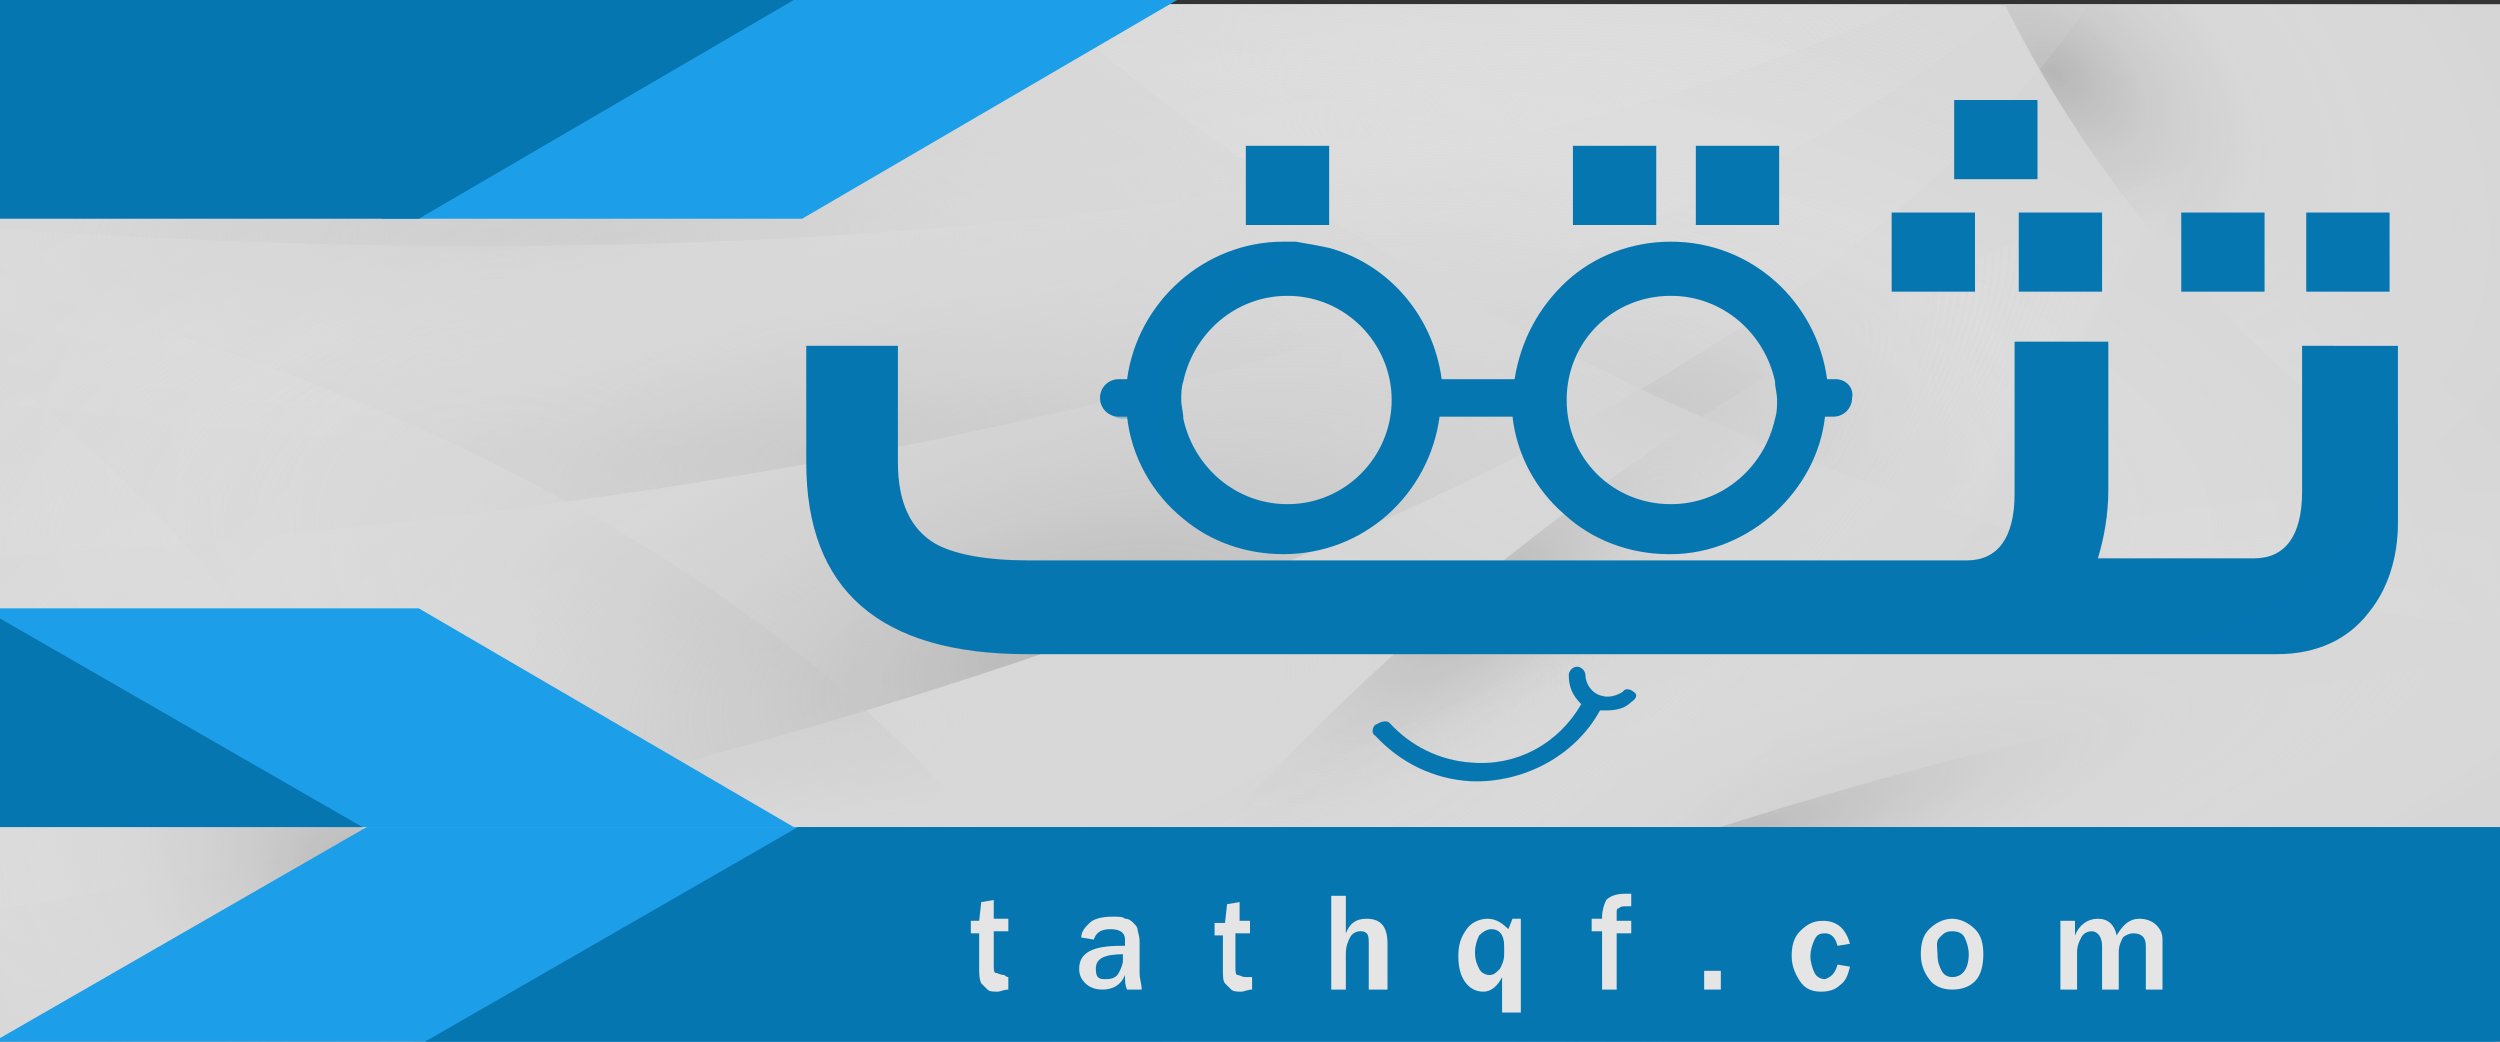 <?xml version="1.0" encoding="utf-8"?>
<!-- Generator: Adobe Illustrator 18.1.1, SVG Export Plug-In . SVG Version: 6.00 Build 0)  -->
<svg version="1.1" id="Layer_1" xmlns="http://www.w3.org/2000/svg" xmlns:xlink="http://www.w3.org/1999/xlink" x="0px" y="0px"
	 viewBox="0 0 120 50" enable-background="new 0 0 120 50" xml:space="preserve">
<rect x="0" y="0" width="120" height="50" fill="#333333" stroke="none"/>
<g opacity="0.85">
	<defs>
		<rect id="SVGID_1_" x="-0.1" y="0.2" opacity="0.85" width="120.1" height="49.8"/>
	</defs>
	<clipPath id="SVGID_2_">
		<use xlink:href="#SVGID_1_"  overflow="visible"/>
	</clipPath>
	<g clip-path="url(#SVGID_2_)">
		<rect x="-0.1" y="0.2" fill="#F2F2F2" width="120.1" height="49.8"/>
	</g>
	<g clip-path="url(#SVGID_2_)">
		
			<radialGradient id="SVGID_3_" cx="84.93" cy="310.725" r="81.939" gradientTransform="matrix(0.927 -0.203 0.204 0.36 -102.912 -72.76)" gradientUnits="userSpaceOnUse">
			<stop  offset="0" style="stop-color:#CCCCCC"/>
			<stop  offset="2.564871e-002" style="stop-color:#D0D0D0;stop-opacity:0.974"/>
			<stop  offset="0.204" style="stop-color:#E5E5E5;stop-opacity:0.796"/>
			<stop  offset="0.404" style="stop-color:#F4F4F4;stop-opacity:0.596"/>
			<stop  offset="0.64" style="stop-color:#FCFCFC;stop-opacity:0.36"/>
			<stop  offset="1" style="stop-color:#FFFFFF;stop-opacity:0"/>
		</radialGradient>
		<path fill="url(#SVGID_3_)" d="M104.5-7.4C74.8,28.8-19.1,27.4-25,27.3L-22-11L104.5-7.4z"/>
		
			<radialGradient id="SVGID_4_" cx="227.705" cy="336.309" r="81.939" gradientTransform="matrix(0.978 -5.518681e-002 5.550491e-002 0.381 -211.996 -103.815)" gradientUnits="userSpaceOnUse">
			<stop  offset="0" style="stop-color:#CCCCCC"/>
			<stop  offset="2.564871e-002" style="stop-color:#D0D0D0;stop-opacity:0.974"/>
			<stop  offset="0.204" style="stop-color:#E5E5E5;stop-opacity:0.796"/>
			<stop  offset="0.404" style="stop-color:#F4F4F4;stop-opacity:0.596"/>
			<stop  offset="0.64" style="stop-color:#FCFCFC;stop-opacity:0.36"/>
			<stop  offset="1" style="stop-color:#FFFFFF;stop-opacity:0"/>
		</radialGradient>
		<path fill="url(#SVGID_4_)" d="M104.4-7C61.3,23.6-29.1,7.9-34.7,6.9l17.9-36.7L104.4-7z"/>
		
			<radialGradient id="SVGID_5_" cx="98.62" cy="292.906" r="51.025" gradientTransform="matrix(0.83 0.327 -0.293 0.288 84.198 -97.45)" gradientUnits="userSpaceOnUse">
			<stop  offset="0" style="stop-color:#CCCCCC"/>
			<stop  offset="5.968702e-002" style="stop-color:#D8D8D8;stop-opacity:0.94"/>
			<stop  offset="0.182" style="stop-color:#E9E9E9;stop-opacity:0.818"/>
			<stop  offset="0.33" style="stop-color:#F6F6F6;stop-opacity:0.67"/>
			<stop  offset="0.53" style="stop-color:#FDFDFD;stop-opacity:0.47"/>
			<stop  offset="1" style="stop-color:#FFFFFF;stop-opacity:0"/>
		</radialGradient>
		<path fill="url(#SVGID_5_)" d="M44.9-4.7c3.6,3.8,33.7,34,85.2,35.5V-4.7H44.9z"/>
		
			<radialGradient id="SVGID_6_" cx="287.557" cy="446.71" r="36.906" gradientTransform="matrix(0.399 0.558 -0.5 0.138 207.249 -218.612)" gradientUnits="userSpaceOnUse">
			<stop  offset="0" style="stop-color:#CCCCCC"/>
			<stop  offset="2.564871e-002" style="stop-color:#D0D0D0;stop-opacity:0.974"/>
			<stop  offset="0.204" style="stop-color:#E5E5E5;stop-opacity:0.796"/>
			<stop  offset="0.404" style="stop-color:#F4F4F4;stop-opacity:0.596"/>
			<stop  offset="0.64" style="stop-color:#FCFCFC;stop-opacity:0.36"/>
			<stop  offset="1" style="stop-color:#FFFFFF;stop-opacity:0"/>
		</radialGradient>
		<path fill="url(#SVGID_6_)" d="M90.3-28.2c-0.3,4.4-2.2,40,39.3,58.9l31.6-29.5L90.3-28.2z"/>
		
			<radialGradient id="SVGID_7_" cx="54.863" cy="312.626" r="44.714" gradientTransform="matrix(-0.709 -0.423 0.425 -0.276 -56.855 140.564)" gradientUnits="userSpaceOnUse">
			<stop  offset="0" style="stop-color:#CCCCCC"/>
			<stop  offset="2.564871e-002" style="stop-color:#D0D0D0;stop-opacity:0.974"/>
			<stop  offset="0.204" style="stop-color:#E5E5E5;stop-opacity:0.796"/>
			<stop  offset="0.404" style="stop-color:#F4F4F4;stop-opacity:0.596"/>
			<stop  offset="0.64" style="stop-color:#FCFCFC;stop-opacity:0.36"/>
			<stop  offset="1" style="stop-color:#FFFFFF;stop-opacity:0"/>
		</radialGradient>
		<path fill="url(#SVGID_7_)" d="M-7.8,11.9c32.3,6.3,56.4,22.1,62.3,41.2c0.9,3,1.3,6,1.4,8.8H-7.8V11.9z"/>
		
			<radialGradient id="SVGID_8_" cx="90.05" cy="307.801" r="60.61" gradientTransform="matrix(-0.542 0.51 -0.277 -0.114 205.573 17.279)" gradientUnits="userSpaceOnUse">
			<stop  offset="0" style="stop-color:#CCCCCC"/>
			<stop  offset="8.243474e-002" style="stop-color:#D7D7D7;stop-opacity:0.843"/>
			<stop  offset="0.279" style="stop-color:#ECECEC;stop-opacity:0.466"/>
			<stop  offset="0.408" style="stop-color:#F4F4F4;stop-opacity:0.22"/>
			<stop  offset="0.637" style="stop-color:#FCFCFC;stop-opacity:0.135"/>
			<stop  offset="1" style="stop-color:#FFFFFF;stop-opacity:0"/>
		</radialGradient>
		<path fill="url(#SVGID_8_)" d="M42.4,63.8c3.8-8.1,23.5-47.3,81.5-61.9c7-1.8,13.9-3,20.6-3.9v65.8H42.4z"/>
		
			<radialGradient id="SVGID_9_" cx="90.05" cy="307.801" r="60.61" gradientTransform="matrix(-0.542 0.51 -0.277 -0.114 205.573 17.279)" gradientUnits="userSpaceOnUse">
			<stop  offset="0" style="stop-color:#CCCCCC"/>
			<stop  offset="8.243474e-002" style="stop-color:#D7D7D7;stop-opacity:0.843"/>
			<stop  offset="0.279" style="stop-color:#ECECEC;stop-opacity:0.466"/>
			<stop  offset="0.408" style="stop-color:#F4F4F4;stop-opacity:0.22"/>
			<stop  offset="0.637" style="stop-color:#FCFCFC;stop-opacity:0.135"/>
			<stop  offset="1" style="stop-color:#FFFFFF;stop-opacity:0"/>
		</radialGradient>
		<path fill="url(#SVGID_9_)" d="M42.4,63.8c3.8-8.1,23.5-47.3,81.5-61.9c7-1.8,13.9-3,20.6-3.9v65.8H42.4z"/>
		
			<radialGradient id="SVGID_10_" cx="68.671" cy="179.827" r="25.186" gradientTransform="matrix(1.565 -0.476 0.291 0.37 -69.746 3.962)" gradientUnits="userSpaceOnUse">
			<stop  offset="0" style="stop-color:#EBEBEB"/>
			<stop  offset="0.543" style="stop-color:#FAFAFA;stop-opacity:0.457"/>
			<stop  offset="1" style="stop-color:#FFFFFF;stop-opacity:0"/>
		</radialGradient>
		<path opacity="0.8" fill="url(#SVGID_10_)" d="M129.9,26.3c4,5.1-10.3,14.7-32.1,21.3s-42.7,7.8-46.7,2.7S61.4,35.6,83.2,29
			S125.9,21.2,129.9,26.3z"/>
		
			<radialGradient id="SVGID_11_" cx="-230.71" cy="73.874" r="25.185" gradientTransform="matrix(0.564 -0.282 0.415 0.321 180.053 -69.734)" gradientUnits="userSpaceOnUse">
			<stop  offset="0" style="stop-color:#EBEBEB"/>
			<stop  offset="1" style="stop-color:#FFFFFF;stop-opacity:0"/>
		</radialGradient>
		<path opacity="0.8" fill="url(#SVGID_11_)" d="M95.4,12.3c5.8,4.5,4.1,11.3-3.7,15.2s-18.9,3.5-24.7-1c-5.8-4.5-4.1-11.3,3.7-15.2
			C78.6,7.4,89.7,7.9,95.4,12.3z"/>
		
			<radialGradient id="SVGID_12_" cx="154.314" cy="-7.261" r="25.187" gradientTransform="matrix(1.742 0 0 0.412 -244.751 14.371)" gradientUnits="userSpaceOnUse">
			<stop  offset="0" style="stop-color:#EBEBEB"/>
			<stop  offset="0.543" style="stop-color:#FAFAFA;stop-opacity:0.457"/>
			<stop  offset="1" style="stop-color:#FFFFFF;stop-opacity:0"/>
		</radialGradient>
		<ellipse opacity="0.8" fill="url(#SVGID_12_)" cx="24.1" cy="11.9" rx="43.9" ry="10.4"/>
		
			<radialGradient id="SVGID_13_" cx="124.521" cy="147.943" r="25.186" gradientTransform="matrix(1.67 -0.307 0.188 0.395 -206.197 16.94)" gradientUnits="userSpaceOnUse">
			<stop  offset="0" style="stop-color:#EBEBEB"/>
			<stop  offset="0.543" style="stop-color:#FAFAFA;stop-opacity:0.457"/>
			<stop  offset="1" style="stop-color:#FFFFFF;stop-opacity:0"/>
		</radialGradient>
		<path opacity="0.8" fill="url(#SVGID_13_)" d="M72,29.9c2.6,5.5-14.1,13.4-37.3,17.7c-23.2,4.3-44.2,3.3-46.8-2.2
			C-14.8,39.9,2,32,25.2,27.7S69.4,24.4,72,29.9z"/>
		
			<radialGradient id="SVGID_14_" cx="152.3" cy="423.815" r="60.614" gradientTransform="matrix(-0.841 0.316 -0.171 -0.176 282.93 67.045)" gradientUnits="userSpaceOnUse">
			<stop  offset="0" style="stop-color:#CCCCCC"/>
			<stop  offset="8.243474e-002" style="stop-color:#D7D7D7;stop-opacity:0.843"/>
			<stop  offset="0.279" style="stop-color:#ECECEC;stop-opacity:0.466"/>
			<stop  offset="0.408" style="stop-color:#F4F4F4;stop-opacity:0.22"/>
			<stop  offset="0.637" style="stop-color:#FCFCFC;stop-opacity:0.135"/>
			<stop  offset="1" style="stop-color:#FFFFFF;stop-opacity:0"/>
		</radialGradient>
		<path fill="url(#SVGID_14_)" d="M31.2,64.8c9-6.3,53.8-36.5,116.3-34.2c7.6,0.3,14.7,1,21.2,2L123.4,92L31.2,64.8z"/>
		
			<radialGradient id="SVGID_15_" cx="-37.397" cy="252.101" r="81.942" gradientTransform="matrix(0.827 -0.33 0.332 0.322 -1.103 -62.758)" gradientUnits="userSpaceOnUse">
			<stop  offset="0" style="stop-color:#CCCCCC"/>
			<stop  offset="2.564871e-002" style="stop-color:#D0D0D0;stop-opacity:0.974"/>
			<stop  offset="0.204" style="stop-color:#E5E5E5;stop-opacity:0.796"/>
			<stop  offset="0.404" style="stop-color:#F4F4F4;stop-opacity:0.596"/>
			<stop  offset="0.64" style="stop-color:#FCFCFC;stop-opacity:0.36"/>
			<stop  offset="1" style="stop-color:#FFFFFF;stop-opacity:0"/>
		</radialGradient>
		<path fill="url(#SVGID_15_)" d="M104.4-7.4C88.9,32.1-3,44.2-8.7,44.9L-20.1,7.3L104.4-7.4z"/>
		
			<radialGradient id="SVGID_16_" cx="191.559" cy="92.825" r="44.715" gradientTransform="matrix(-0.314 -0.579 0.582 -0.122 23.726 164.502)" gradientUnits="userSpaceOnUse">
			<stop  offset="0" style="stop-color:#CCCCCC"/>
			<stop  offset="2.564871e-002" style="stop-color:#D0D0D0;stop-opacity:0.974"/>
			<stop  offset="0.204" style="stop-color:#E5E5E5;stop-opacity:0.796"/>
			<stop  offset="0.404" style="stop-color:#F4F4F4;stop-opacity:0.596"/>
			<stop  offset="0.64" style="stop-color:#FCFCFC;stop-opacity:0.36"/>
			<stop  offset="1" style="stop-color:#FFFFFF;stop-opacity:0"/>
		</radialGradient>
		<path fill="url(#SVGID_16_)" d="M-7.9,12.3c24,14.9,33.6,35.8,24.5,54.5c-1.4,3-3.3,5.7-5.3,8.2l-56.4-18.3L-7.9,12.3z"/>
	</g>
</g>
<g>
	<g>
		<path fill="#0676B1" d="M88.1,18.2h-0.4c-0.5-3.7-3.6-6.6-7.5-6.6c-1.9,0-3.7,0.7-5,1.9c-1.3,1.2-2.2,2.8-2.5,4.7h-3.5
			c-0.4-3-2.5-5.5-5.4-6.3c-0.5-0.1-1-0.2-1.6-0.3c-0.2,0-0.4,0-0.6,0c-3.8,0-7,2.9-7.5,6.6h-0.4c-0.5,0-0.9,0.4-0.9,0.9
			c0,0.5,0.4,0.9,0.9,0.9h0.4c0.2,1.9,1.2,3.7,2.7,4.9c1.3,1.1,3,1.7,4.8,1.7c3.9,0,7-2.9,7.5-6.6h3.5c0.2,1.8,1.1,3.5,2.5,4.7
			c1.3,1.2,3.1,1.9,5,1.9h0.1c1.9,0,3.7-0.8,5-2c1.3-1.2,2.2-2.8,2.4-4.6h0.4c0.5,0,0.9-0.4,0.9-0.9C89,18.6,88.6,18.2,88.1,18.2z
			 M61.8,24.2c-2.5,0-4.5-1.8-5-4.1c0-0.3-0.1-0.6-0.1-0.9c0-0.3,0-0.6,0.1-0.9c0.5-2.3,2.5-4.1,5-4.1c2.8,0,5,2.3,5,5
			C66.8,21.9,64.6,24.2,61.8,24.2z M80.2,24.2c-2.8,0-5-2.2-5-5c0-2.8,2.2-5,5-5c2.5,0,4.5,1.8,5,4.1c0,0.3,0.1,0.6,0.1,0.9
			c0,0.3,0,0.6-0.1,0.9C84.7,22.4,82.7,24.2,80.2,24.2z M78.4,33.2c-0.1-0.1-0.4-0.2-0.5,0c-0.3,0.2-0.7,0.3-1,0.2
			c-0.5-0.1-0.8-0.6-0.8-1c0-0.2-0.2-0.4-0.4-0.4s-0.4,0.2-0.4,0.4c0,0.6,0.2,1,0.6,1.4c-1.1,1.9-3.1,3-5.3,2.8
			c-1.5-0.1-2.9-0.8-3.9-1.9c-0.1-0.1-0.3-0.1-0.5,0l-0.2,0.1c-0.1,0.1-0.2,0.4,0,0.5c1.2,1.3,2.8,2.1,4.6,2.2
			c2.5,0.1,5-1.2,6.2-3.4c0.1,0,0.2,0,0.3,0c0.5,0,0.9-0.1,1.2-0.4C78.6,33.5,78.6,33.3,78.4,33.2z M59.8,7v3.8h4V7H59.8z M75.5,7
			v3.8h4V7H75.5z M90.8,10.2v3.8h4v-3.8H90.8z M81.4,7v3.8h4V7H81.4z M110.7,10.2v3.8h4v-3.8H110.7z M104.7,10.2v3.8h4v-3.8H104.7z
			 M96.9,10.2v3.8h4v-3.8H96.9z M93.8,4.8v3.8h4V4.8H93.8z M110.5,16.4v7.2c0,2.1-0.8,3.2-2.3,3.2h-7.5c0.3-1,0.5-2.1,0.5-3.3v-7.1
			h-4.5v7.3c0,2.1-0.8,3.2-2.3,3.2H49.4c-2.1,0-3.6-0.3-4.5-0.8c-1.2-0.7-1.8-2-1.8-3.9v-5.6h-4.4v5.6c0,6.1,3.5,9.2,10.6,9.2h60
			c1.9,0,3.4-0.7,4.4-2c0.9-1.1,1.4-2.6,1.4-4.3v-8.5H110.5z"/>
		<path opacity="0.3" fill="#0676B1" d="M115.1,20v4.9c0,1.7-0.5,3.2-1.4,4.3c-1.1,1.3-2.6,2-4.4,2h-8.6
			C114.5,30.3,115,21.1,115.1,20z"/>
	</g>
	<path opacity="0.3" fill="#0676B1" d="M55.7,18.9c-0.4,2.8,0.3,4.7,1.3,6.1c-1.5-1.2-2.4-2.9-2.7-4.9h-0.4c-0.5,0-0.9-0.4-0.9-0.9
		c0-0.5,0.4-0.9,0.9-0.9h0.4c0.5-3.7,3.6-6.6,7.5-6.6c0.2,0,0.4,0,0.6,0c0.5,0,1.1,0.1,1.6,0.3C60.8,12.4,56.4,14.1,55.7,18.9z"/>
</g>
<polygon fill="#1C9FE8" points="17.6,39.7 -0.3,50 119.8,50 119.8,39.7 "/>
<polygon fill="#0676B1" points="38.3,39.7 20.4,50 120,50 120,39.7 "/>
<polygon fill="#1C9FE8" points="20.1,29.2 38.1,39.7 -0.1,39.7 -0.1,29.2 "/>
<polygon fill="#1C9FE8" points="38.5,10.5 56.5,0 18.3,0 18.3,10.5 "/>
<polygon fill="#0676B1" points="20.1,10.5 38.1,0 -0.1,0 -0.1,10.5 "/>
<polygon fill="#0676B1" points="-0.5,29.4 17.4,39.7 -0.1,39.7 -0.1,29.4 "/>
<g>
	<path fill="#E5E5E5" d="M48.4,46.9v0.6c-0.2,0-0.4,0.1-0.5,0.1c-0.2,0-0.4,0-0.5-0.1s-0.2-0.2-0.3-0.3C47,47,47,46.7,47,46.5v-1.7
		h-0.4v-0.6H47l0.1-0.9l0.6-0.1v0.9h0.7v0.6h-0.7v1.6c0,0.2,0,0.4,0.1,0.4s0.2,0.1,0.4,0.1C48.3,46.9,48.4,46.9,48.4,46.9z"/>
	<path fill="#E5E5E5" d="M54.8,47.5h-0.7c-0.1-0.2-0.1-0.4-0.1-0.7c-0.2,0.5-0.6,0.7-1.1,0.7c-0.3,0-0.6-0.1-0.8-0.3
		c-0.2-0.2-0.3-0.4-0.3-0.7c0-0.8,0.7-1.1,2-1.1c0.1,0,0.1,0,0.2,0v-0.3c0-0.3-0.2-0.5-0.7-0.5c-0.5,0-0.7,0.2-0.8,0.5L51.9,45
		c0-0.3,0.2-0.5,0.4-0.7c0.2-0.2,0.6-0.3,1.1-0.3c0.3,0,0.5,0,0.6,0.1c0.2,0,0.3,0.1,0.4,0.2s0.2,0.2,0.2,0.3c0,0.1,0.1,0.3,0.1,0.6
		v1.5C54.7,47,54.8,47.2,54.8,47.5z M54,45.8c-1,0-1.4,0.2-1.4,0.7c0,0.1,0,0.3,0.1,0.4c0.1,0.1,0.2,0.1,0.4,0.1
		c0.3,0,0.5-0.1,0.6-0.3c0.1-0.2,0.2-0.4,0.2-0.6V45.8z"/>
	<path fill="#E5E5E5" d="M60.1,46.9v0.6c-0.2,0-0.4,0.1-0.5,0.1c-0.2,0-0.4,0-0.5-0.1s-0.2-0.2-0.3-0.3c-0.1-0.1-0.1-0.4-0.1-0.6
		v-1.7h-0.4v-0.6h0.5l0.1-0.9l0.6-0.1v0.9H60v0.6h-0.7v1.6c0,0.2,0,0.4,0.1,0.4s0.2,0.1,0.4,0.1C60,46.9,60,46.9,60.1,46.9z"/>
	<path fill="#E5E5E5" d="M66.4,47.5h-0.7v-2.2c0-0.2,0-0.4-0.1-0.5c-0.1-0.1-0.2-0.1-0.3-0.1c-0.2,0-0.4,0.1-0.5,0.3
		c-0.1,0.2-0.2,0.4-0.2,0.8v1.7h-0.7V43h0.7v1.8c0.2-0.5,0.5-0.7,1-0.7c0.7,0,1,0.4,1,1.2V47.5z"/>
	<path fill="#E5E5E5" d="M72.9,48.6h-0.8v-1.7c-0.2,0.4-0.5,0.7-0.9,0.7c-0.4,0-0.7-0.2-0.9-0.5c-0.2-0.3-0.3-0.7-0.3-1.2
		c0-0.5,0.1-0.9,0.4-1.3c0.2-0.3,0.6-0.5,1-0.5c0.4,0,0.7,0.2,1,0.5l0.2-0.5h0.4V48.6z M72.2,45.5c0-0.2,0-0.4-0.1-0.6
		c-0.1-0.2-0.3-0.3-0.5-0.3c-0.2,0-0.4,0.1-0.6,0.3c-0.1,0.2-0.2,0.5-0.2,0.8c0,0.4,0.1,0.6,0.2,0.8s0.3,0.3,0.5,0.3
		c0.2,0,0.3-0.1,0.5-0.3c0.1-0.2,0.2-0.4,0.2-0.7V45.5z"/>
	<path fill="#E5E5E5" d="M77.6,47.5h-0.7v-2.8h-0.5v-0.6h0.5V44c0-0.3,0.1-0.6,0.2-0.8c0.2-0.2,0.5-0.3,0.9-0.3c0.1,0,0.2,0,0.3,0
		v0.6c-0.1,0-0.2,0-0.2,0c-0.2,0-0.3,0-0.4,0.1c-0.1,0-0.1,0.1-0.1,0.2c0,0.1,0,0.2,0,0.4h0.7v0.6h-0.7V47.5z"/>
	<path fill="#E5E5E5" d="M82.6,46.6v0.9h-0.8v-0.9H82.6z"/>
	<path fill="#E5E5E5" d="M88.2,46.3l0.6,0.1c-0.1,0.4-0.2,0.7-0.5,0.9c-0.2,0.2-0.5,0.3-0.9,0.3c-0.5,0-0.8-0.2-1-0.5
		s-0.4-0.7-0.4-1.2c0-0.5,0.1-0.9,0.4-1.2s0.6-0.5,1.1-0.5c0.7,0,1.1,0.4,1.3,1.1l-0.6,0.1c-0.1-0.4-0.3-0.6-0.6-0.6
		c-0.3,0-0.4,0.1-0.5,0.3c-0.1,0.2-0.2,0.5-0.2,0.8c0,0.3,0.1,0.6,0.2,0.8c0.1,0.2,0.3,0.3,0.5,0.3C87.9,46.9,88.1,46.7,88.2,46.3z"
		/>
	<path fill="#E5E5E5" d="M93.7,47.5c-0.5,0-0.9-0.2-1.1-0.5c-0.3-0.4-0.4-0.8-0.4-1.2c0-0.5,0.1-0.9,0.4-1.2
		c0.3-0.3,0.7-0.5,1.1-0.5c0.4,0,0.8,0.2,1.1,0.5c0.3,0.3,0.4,0.7,0.4,1.2c0,0.5-0.1,1-0.4,1.3C94.5,47.4,94.1,47.5,93.7,47.5z
		 M93.7,46.9c0.5,0,0.8-0.4,0.8-1.1c0-0.3-0.1-0.6-0.2-0.8c-0.1-0.2-0.3-0.3-0.6-0.3c-0.3,0-0.4,0.1-0.6,0.3S93,45.5,93,45.8
		c0,0.4,0.1,0.6,0.2,0.8C93.3,46.8,93.5,46.9,93.7,46.9z"/>
	<path fill="#E5E5E5" d="M103.8,47.5H103v-2.1c0-0.4-0.2-0.6-0.6-0.6c-0.2,0-0.4,0.1-0.5,0.2c-0.1,0.2-0.2,0.4-0.2,0.7v1.8h-0.8
		v-2.1c0-0.4-0.2-0.7-0.5-0.7c-0.2,0-0.4,0.1-0.5,0.3c-0.1,0.2-0.2,0.4-0.2,0.7v1.8h-0.8v-3.3h0.7v0.7c0.2-0.5,0.6-0.8,1.1-0.8
		c0.5,0,0.8,0.3,0.9,0.8c0.3-0.5,0.6-0.8,1.1-0.8c0.3,0,0.6,0.1,0.8,0.3c0.2,0.2,0.3,0.4,0.3,0.7V47.5z"/>
</g>
</svg>

